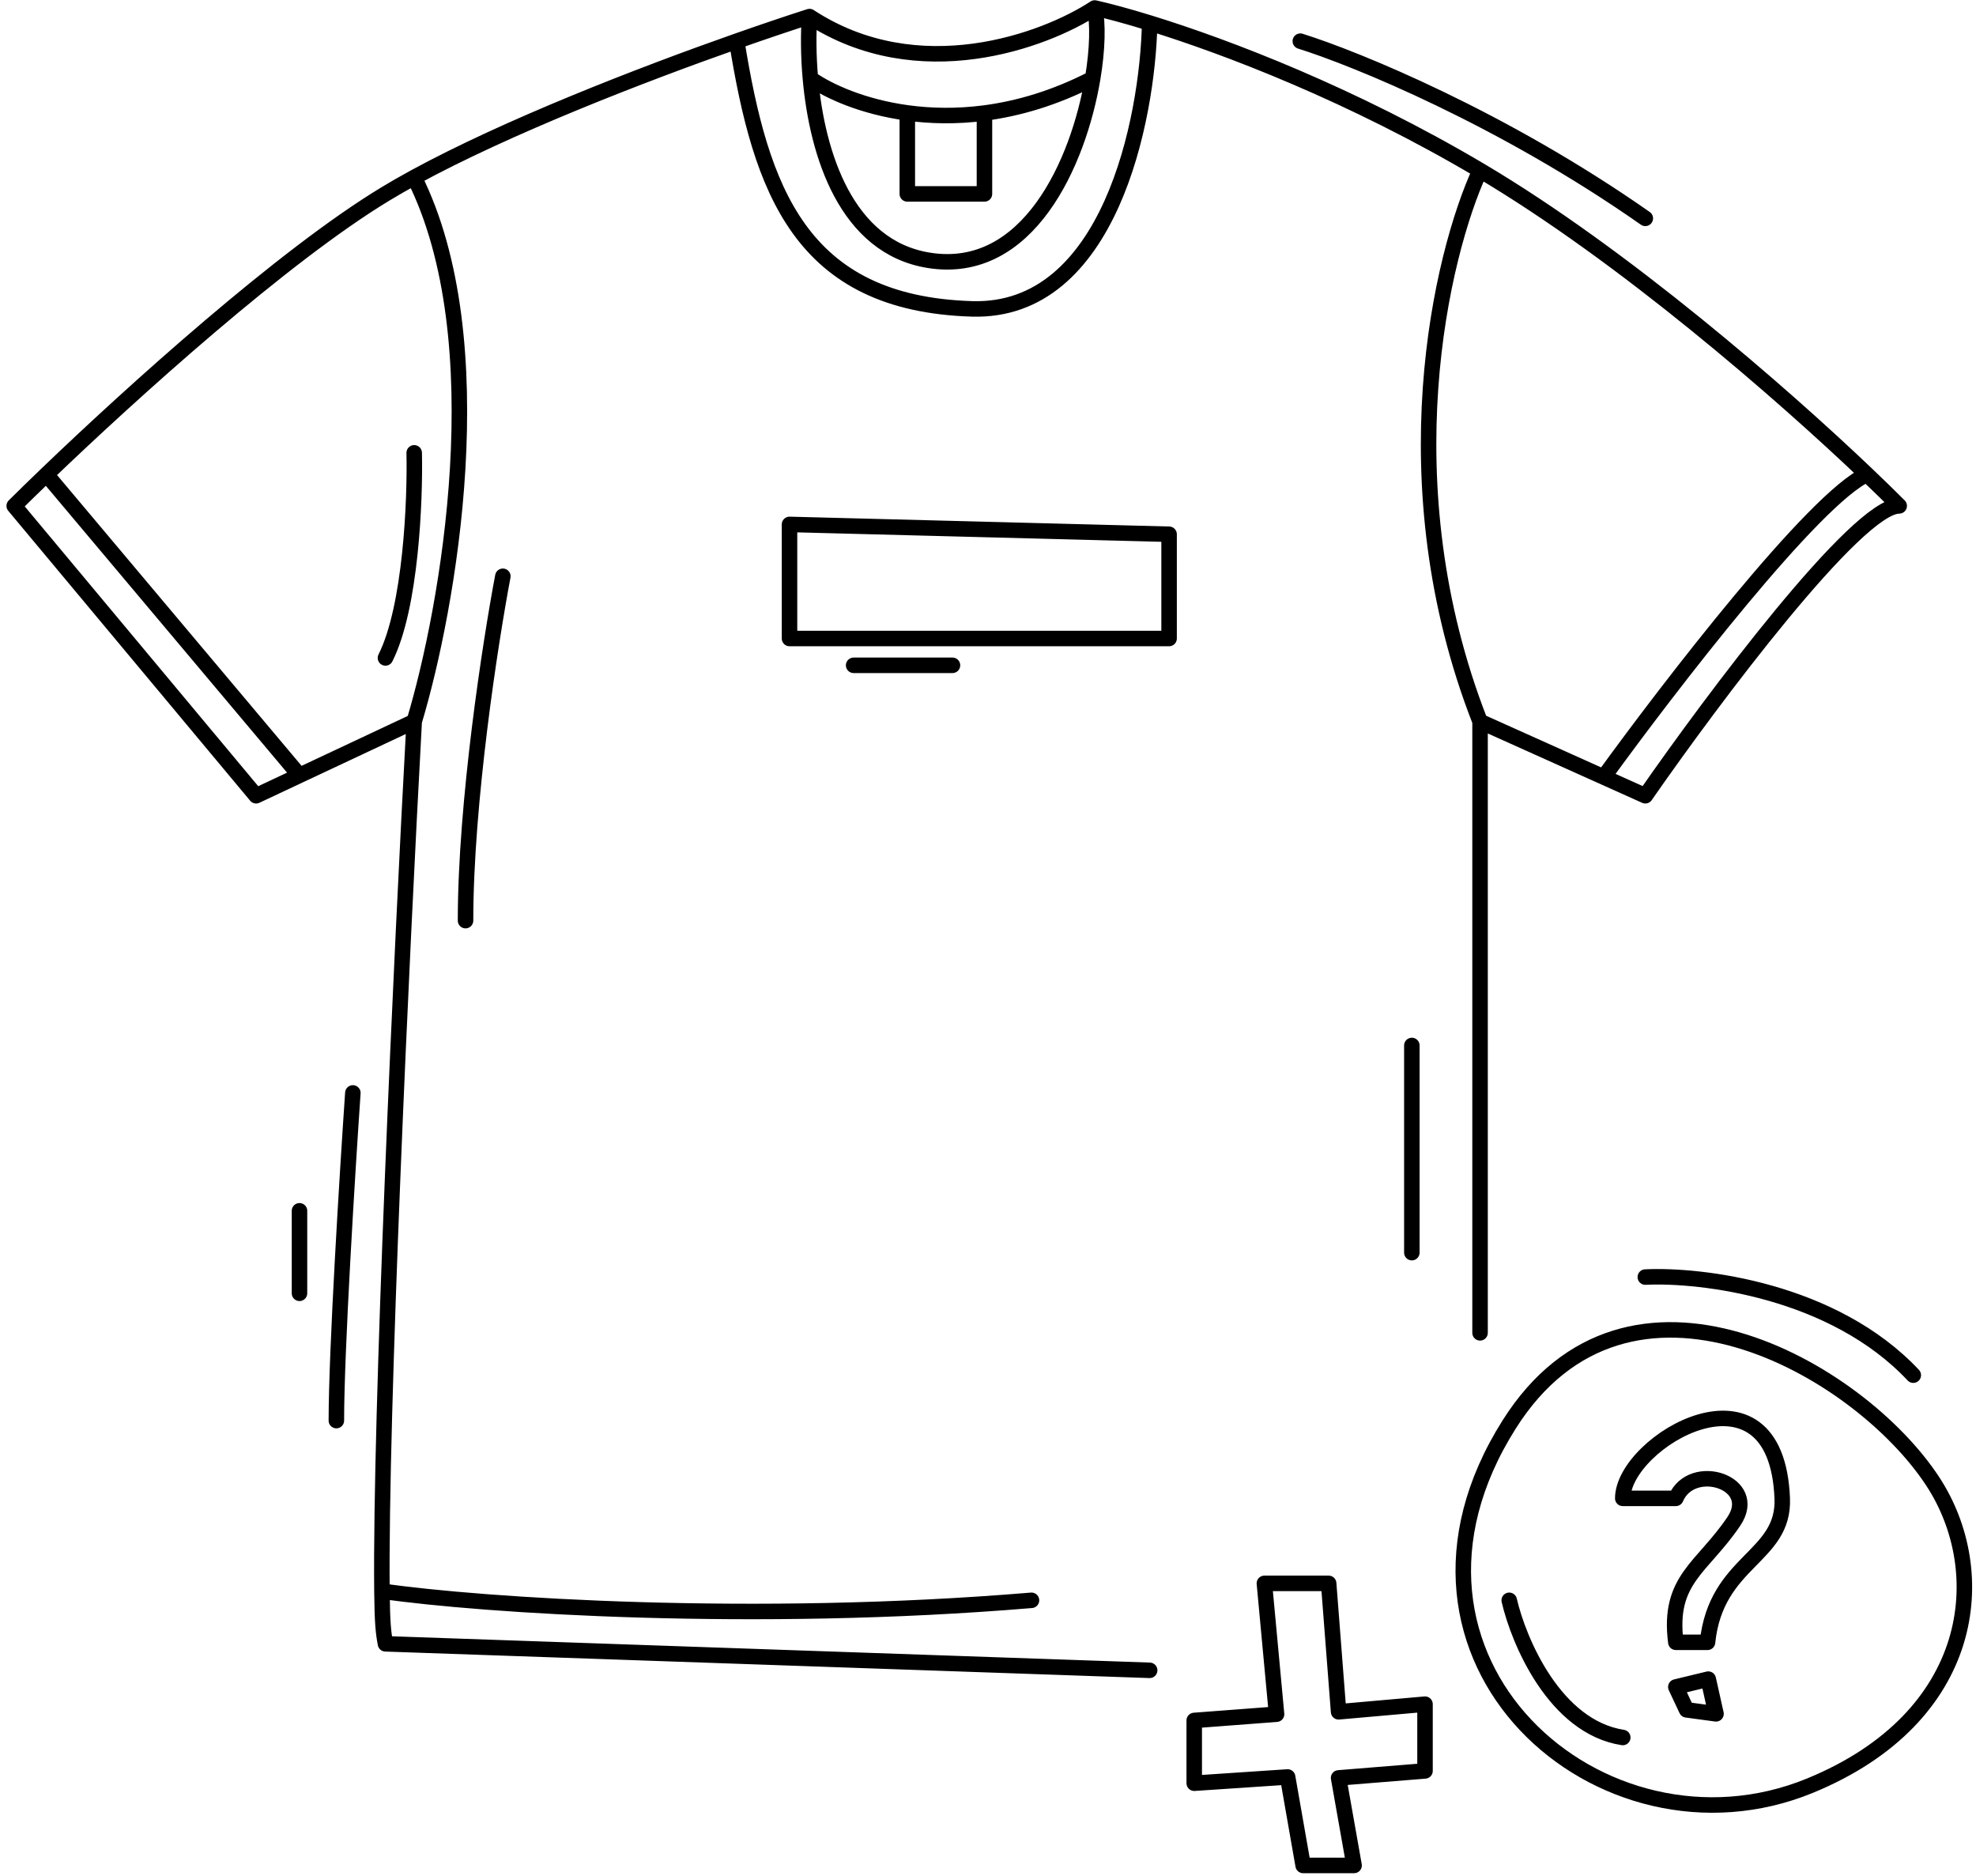 <?xml version="1.0" encoding="UTF-8"?> <svg xmlns="http://www.w3.org/2000/svg" width="255" height="242" viewBox="0 0 255 242" fill="none"><path d="M141.272 1.031C134.862 5.235 118.528 11.342 104.466 2.138M141.272 1.031C143.015 1.422 145.426 2.064 148.362 2.97M141.272 1.031C141.711 3 141.646 6.328 141.007 10.129M104.466 2.138C101.944 2.947 98.725 4.026 95.074 5.311M104.466 2.138C104.313 4.367 104.314 7.147 104.581 10.129M53.452 22.892C52.148 23.604 50.906 24.314 49.742 25.019C36.584 32.978 17.133 50.523 5.992 61.218M53.452 22.892C64.015 43.976 57.853 78.474 53.452 93.088M53.452 22.892C65.42 16.362 82.719 9.66 95.074 5.311M53.452 93.088C51.798 123.383 49.056 182.66 49.289 205.292M53.452 93.088L38.649 100.041M190.999 21.986C185.986 32.873 178.968 62.334 190.999 93.088M190.999 21.986C174.508 12.226 158.382 6.061 148.362 2.97M190.999 21.986C209.604 32.999 229.963 50.769 240.925 61.21M190.999 93.088L206.952 100.255M190.999 93.088V171.966M148.362 2.97C148.102 15.486 143.153 40.386 125.442 39.852C103.303 39.185 98.181 24.516 95.074 5.311M104.581 10.129C105.458 19.916 109.209 31.867 119.841 33.584C132.679 35.658 139.183 20.972 141.007 10.129M104.581 10.129C106.972 11.803 111.375 13.788 117.087 14.568M141.007 10.129C136.098 12.661 131.384 14.02 127.042 14.586M117.087 14.568V25.019H127.042V14.586M117.087 14.568C120.08 14.978 123.432 15.056 127.042 14.586M49.289 205.292C49.331 209.445 49.475 210.67 49.743 212.089L148.362 215.509M49.289 205.292C62.19 207.16 97.421 209.471 133.112 206.476M5.992 61.218C4.429 62.718 3.03 64.084 1.834 65.27L33.051 102.67L38.649 100.041M5.992 61.218L38.649 100.041M206.952 100.255L212.326 102.67C220.981 90.203 239.65 65.27 245.09 65.27C243.925 64.102 242.525 62.734 240.925 61.21M206.952 100.255C215.466 88.499 234.18 64.231 240.925 61.21M110.161 85.84H122.916M53.452 58.426C53.587 64.513 53.035 78.327 49.742 84.888M167.804 5.311C174.978 7.558 193.926 15.277 212.326 28.173M45.536 141.012C44.827 151.353 43.407 174.286 43.407 183.289M38.649 156.22V166.865M64.892 74.353C63.287 82.816 60.077 103.549 60.077 118.781M182.197 134.889V161.619M194.763 206.476C196.001 211.809 200.665 222.816 209.415 224.176M212.326 164.77C219.566 164.422 236.618 166.466 246.907 177.427M164.737 221.17L154.114 221.976V230.075L166.167 229.269L168.167 240.683H174.744L172.744 229.39L183.896 228.487V219.876L172.744 220.862L171.46 204.289H163.167L164.737 221.17ZM249.416 191.128C257.091 202.842 255.082 221.563 233.578 230.39C206.698 241.424 175.604 214.089 194.763 183.777C210.09 159.528 239.843 176.515 249.416 191.128ZM209.415 193.321C209.415 185.971 229.232 174.348 229.995 193.321C230.304 201.005 221.45 201.314 220.353 211.893H216.263C215.218 203.76 219.694 202.316 223.75 196.287C227.14 191.248 218.334 188.464 216.263 193.321H209.415ZM220.45 216.645L221.45 221.123L217.648 220.608L216.263 217.657L220.45 216.645ZM101.886 67.661V82.381H150.87V68.93L101.886 67.661Z" stroke="black" stroke-width="2" stroke-linecap="round" stroke-linejoin="round"></path></svg> 